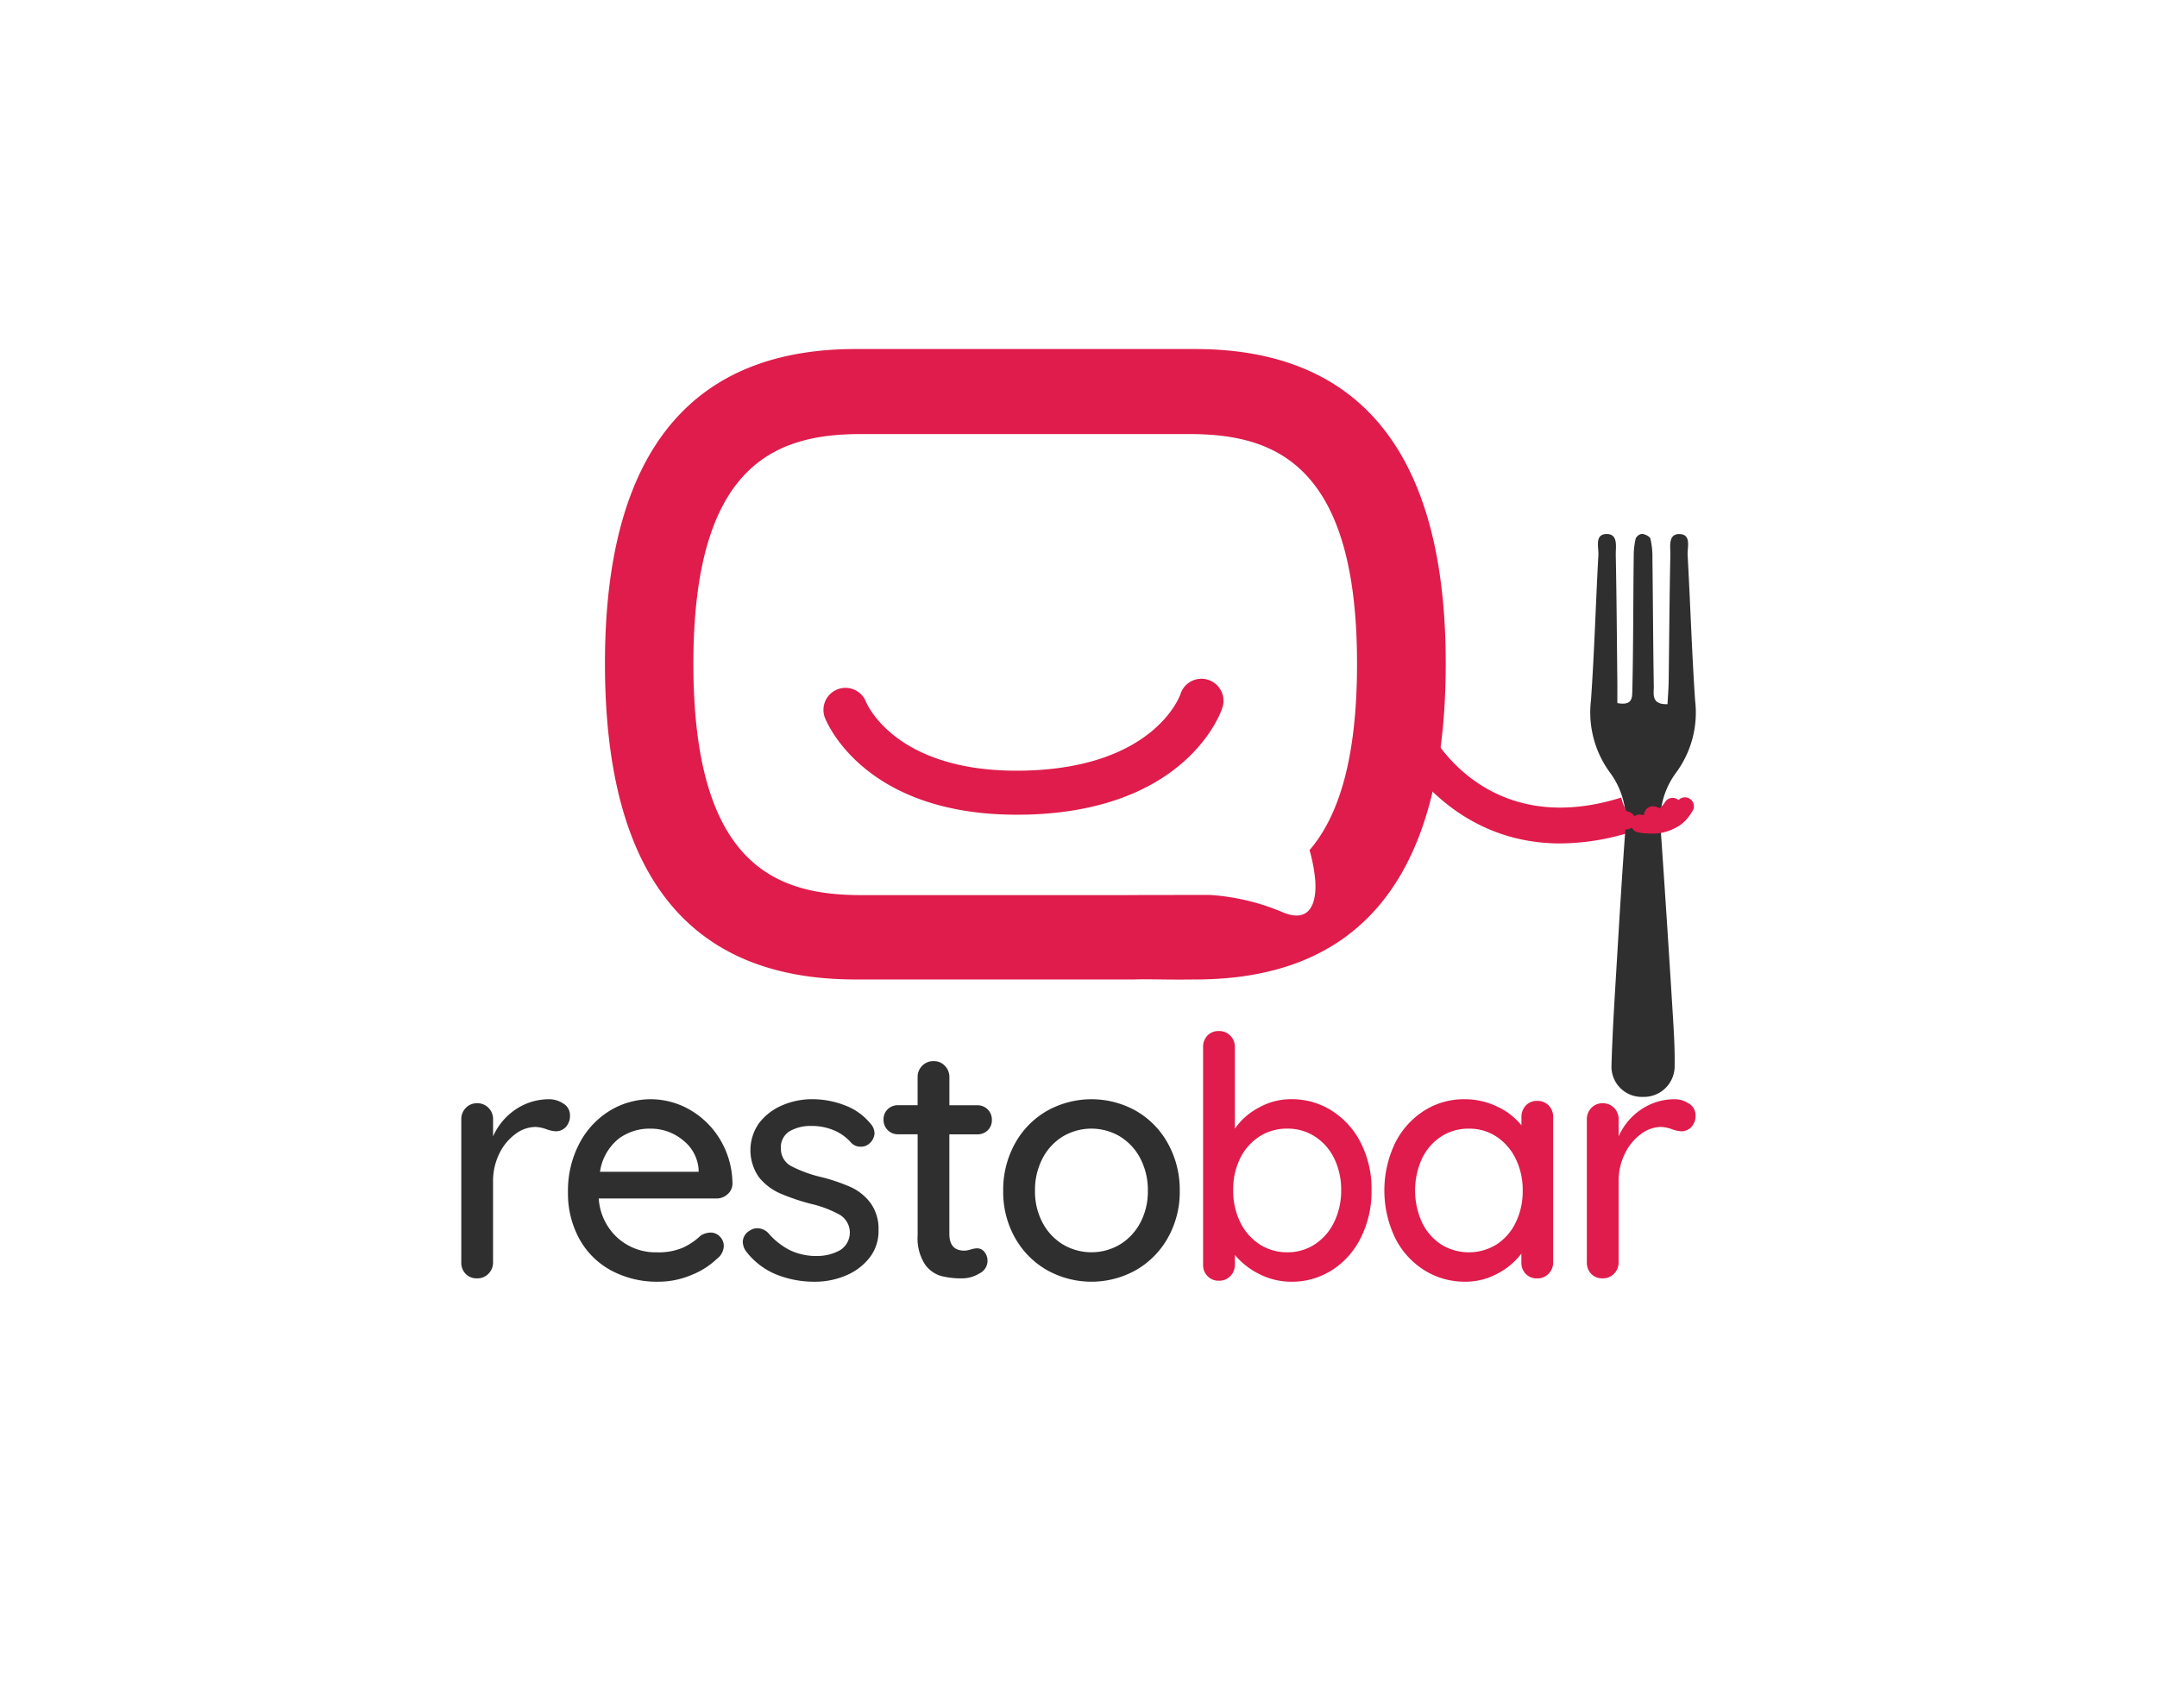 <svg xmlns="http://www.w3.org/2000/svg" width="173" height="137" viewBox="0 0 173 137">
  <g id="Grupo_2237" data-name="Grupo 2237" transform="translate(-3620 -2033)">
    <g id="Rectángulo_2543" data-name="Rectángulo 2543" transform="translate(3620 2033)" fill="rgba(255,255,255,0)" stroke="rgba(255,255,255,0)" stroke-width="1">
      <rect width="173" height="137" stroke="none"/>
      <rect x="0.5" y="0.5" width="172" height="136" fill="none"/>
    </g>
    <g id="iso_restobar" transform="translate(3648.602 2049.423)">
      <g id="Grupo_2223" data-name="Grupo 2223" transform="translate(8.398 11.577)">
        <g id="Grupo_2222" data-name="Grupo 2222" transform="translate(0 54.712)">
          <path id="Trazado_9432" data-name="Trazado 9432" d="M16.6,58.6a1.075,1.075,0,0,1,.511.9,1.321,1.321,0,0,1-.337.978,1.11,1.11,0,0,1-.816.335,2.5,2.5,0,0,1-.724-.161,3.013,3.013,0,0,0-.887-.187,2.728,2.728,0,0,0-1.622.577,4.219,4.219,0,0,0-1.288,1.581,4.986,4.986,0,0,0-.494,2.239v6.463a1.261,1.261,0,0,1-.362.91,1.227,1.227,0,0,1-.926.376,1.209,1.209,0,0,1-.912-.362,1.276,1.276,0,0,1-.348-.924V59.852a1.266,1.266,0,0,1,.362-.912,1.2,1.2,0,0,1,.9-.375,1.231,1.231,0,0,1,.926.375,1.266,1.266,0,0,1,.362.912V61.22a5.083,5.083,0,0,1,1.768-2.132,4.764,4.764,0,0,1,2.682-.844,2.026,2.026,0,0,1,1.206.362Z" transform="translate(-8.398 -52.774)" fill="#2f2f2f"/>
          <path id="Trazado_9433" data-name="Trazado 9433" d="M27.82,65.871a1.284,1.284,0,0,1-.884.335H17.5a4.655,4.655,0,0,0,1.487,3.137,4.559,4.559,0,0,0,3.179,1.18,4.986,4.986,0,0,0,2.09-.375,5.229,5.229,0,0,0,1.42-.967,1.526,1.526,0,0,1,.78-.241,1.014,1.014,0,0,1,.763.323,1.054,1.054,0,0,1,.309.75,1.324,1.324,0,0,1-.536,1.018,6.31,6.31,0,0,1-2.065,1.314,6.772,6.772,0,0,1-2.629.536,7.76,7.76,0,0,1-3.821-.912,6.351,6.351,0,0,1-2.545-2.546,7.548,7.548,0,0,1-.9-3.7,8.149,8.149,0,0,1,.926-3.954A6.709,6.709,0,0,1,18.4,59.155a6.283,6.283,0,0,1,6.475-.027,6.74,6.74,0,0,1,2.413,2.439,6.969,6.969,0,0,1,.937,3.486,1.143,1.143,0,0,1-.4.818Zm-8.767-4.424A4.167,4.167,0,0,0,17.6,64.062h7.909v-.215a3.276,3.276,0,0,0-1.274-2.333,4.032,4.032,0,0,0-2.587-.912,4.146,4.146,0,0,0-2.6.844Z" transform="translate(-6.478 -52.774)" fill="#2f2f2f"/>
          <path id="Trazado_9434" data-name="Trazado 9434" d="M25.9,69.693a1.08,1.08,0,0,1,.561-.912,1.053,1.053,0,0,1,.617-.188,1.225,1.225,0,0,1,.884.4A5.68,5.68,0,0,0,29.7,70.362a4.946,4.946,0,0,0,2.211.456,3.778,3.778,0,0,0,1.8-.469,1.668,1.668,0,0,0-.014-2.829,9.032,9.032,0,0,0-2.32-.884,17.124,17.124,0,0,1-2.494-.844A4.5,4.5,0,0,1,27.2,64.5a3.765,3.765,0,0,1,0-4.33,4.565,4.565,0,0,1,1.824-1.421,6.03,6.03,0,0,1,2.48-.509,7.2,7.2,0,0,1,2.561.483A4.815,4.815,0,0,1,36.145,60.2a1.178,1.178,0,0,1,.323.777,1.15,1.15,0,0,1-.429.83.962.962,0,0,1-.671.241,1,1,0,0,1-.777-.321,3.784,3.784,0,0,0-1.38-.992,4.574,4.574,0,0,0-1.81-.349,3.366,3.366,0,0,0-1.731.417,1.5,1.5,0,0,0-.71,1.407,1.559,1.559,0,0,0,.819,1.394,10.34,10.34,0,0,0,2.424.885,14.857,14.857,0,0,1,2.359.8,4.128,4.128,0,0,1,1.582,1.274,3.551,3.551,0,0,1,.645,2.212,3.443,3.443,0,0,1-.724,2.186,4.683,4.683,0,0,1-1.891,1.421,6.289,6.289,0,0,1-2.48.5,8.147,8.147,0,0,1-3.125-.589,5.824,5.824,0,0,1-2.424-1.877,1.332,1.332,0,0,1-.241-.724Z" transform="translate(-3.328 -52.774)" fill="#2f2f2f"/>
          <path id="Trazado_9435" data-name="Trazado 9435" d="M39.936,61.745v7.99c0,.894.4,1.341,1.206,1.341a1.988,1.988,0,0,0,.511-.094,1.911,1.911,0,0,1,.511-.094.741.741,0,0,1,.589.295,1.125,1.125,0,0,1-.4,1.716,2.671,2.671,0,0,1-1.448.4,6.513,6.513,0,0,1-1.622-.188,2.4,2.4,0,0,1-1.313-.951,3.837,3.837,0,0,1-.578-2.32v-8.1H35.835a1.144,1.144,0,0,1-1.178-1.18,1.1,1.1,0,0,1,.334-.83,1.172,1.172,0,0,1,.844-.323h1.554V57.161a1.266,1.266,0,0,1,.362-.912,1.233,1.233,0,0,1,.926-.376,1.2,1.2,0,0,1,.9.376,1.266,1.266,0,0,1,.362.912v2.251h2.228a1.144,1.144,0,0,1,1.178,1.18,1.109,1.109,0,0,1-.334.832,1.176,1.176,0,0,1-.844.321H39.936Z" transform="translate(-0.793 -53.46)" fill="#2f2f2f"/>
          <path id="Trazado_9436" data-name="Trazado 9436" d="M55.316,69.343a6.822,6.822,0,0,1-2.559,2.6,7.3,7.3,0,0,1-7.16,0,6.829,6.829,0,0,1-2.561-2.6,7.5,7.5,0,0,1-.937-3.754,7.651,7.651,0,0,1,.937-3.781A6.784,6.784,0,0,1,45.6,59.181a7.3,7.3,0,0,1,7.16,0,6.778,6.778,0,0,1,2.559,2.627,7.653,7.653,0,0,1,.94,3.781A7.5,7.5,0,0,1,55.316,69.343ZM53.1,63a4.477,4.477,0,0,0-1.636-1.77,4.486,4.486,0,0,0-4.584,0A4.457,4.457,0,0,0,45.249,63a5.456,5.456,0,0,0-.6,2.587,5.317,5.317,0,0,0,.6,2.547,4.474,4.474,0,0,0,1.636,1.756,4.486,4.486,0,0,0,4.584,0A4.494,4.494,0,0,0,53.1,68.137a5.317,5.317,0,0,0,.6-2.547A5.456,5.456,0,0,0,53.1,63Z" transform="translate(1.362 -52.774)" fill="#2f2f2f"/>
          <path id="Trazado_9437" data-name="Trazado 9437" d="M64.881,60.41a6.485,6.485,0,0,1,2.317,2.6,8.158,8.158,0,0,1,.844,3.754,8.325,8.325,0,0,1-.844,3.781,6.443,6.443,0,0,1-2.317,2.627,5.928,5.928,0,0,1-3.246.938,5.656,5.656,0,0,1-2.6-.616,6.074,6.074,0,0,1-1.955-1.529v.777a1.264,1.264,0,0,1-.362.912,1.233,1.233,0,0,1-.926.376,1.216,1.216,0,0,1-.9-.362,1.254,1.254,0,0,1-.362-.926V55.29a1.277,1.277,0,0,1,.348-.926A1.209,1.209,0,0,1,55.791,54a1.227,1.227,0,0,1,.926.376,1.264,1.264,0,0,1,.362.912v6.541a5.4,5.4,0,0,1,1.877-1.662,5.257,5.257,0,0,1,2.626-.7,6.024,6.024,0,0,1,3.3.938ZM63.512,71.095a4.392,4.392,0,0,0,1.543-1.8,5.774,5.774,0,0,0,.55-2.533,5.7,5.7,0,0,0-.55-2.521,4.32,4.32,0,0,0-1.543-1.769,4,4,0,0,0-2.225-.644,4.053,4.053,0,0,0-2.253.644,4.332,4.332,0,0,0-1.54,1.756,5.633,5.633,0,0,0-.55,2.533,5.715,5.715,0,0,0,.55,2.547,4.409,4.409,0,0,0,1.54,1.783,4,4,0,0,0,2.253.657A3.944,3.944,0,0,0,63.512,71.095Z" transform="translate(4.963 -54.002)" fill="#df1c4b"/>
          <path id="Trazado_9438" data-name="Trazado 9438" d="M78.979,58.74a1.286,1.286,0,0,1,.362.951V71.328a1.261,1.261,0,0,1-.362.91,1.227,1.227,0,0,1-.926.376,1.209,1.209,0,0,1-.912-.362,1.276,1.276,0,0,1-.348-.924v-.7a5.741,5.741,0,0,1-1.9,1.595,5.361,5.361,0,0,1-2.6.657,6.082,6.082,0,0,1-3.311-.938,6.443,6.443,0,0,1-2.334-2.613,8.825,8.825,0,0,1,0-7.534,6.5,6.5,0,0,1,2.32-2.615,5.922,5.922,0,0,1,3.246-.938,6,6,0,0,1,2.64.591,5.465,5.465,0,0,1,1.944,1.5v-.644a1.326,1.326,0,0,1,.348-.938,1.188,1.188,0,0,1,.912-.375,1.254,1.254,0,0,1,.926.362Zm-4.158,11.14A4.342,4.342,0,0,0,76.35,68.11a5.715,5.715,0,0,0,.55-2.547,5.653,5.653,0,0,0-.55-2.519,4.438,4.438,0,0,0-1.529-1.783,3.909,3.909,0,0,0-2.239-.658,3.987,3.987,0,0,0-2.239.644,4.344,4.344,0,0,0-1.526,1.769,6.176,6.176,0,0,0,0,5.095,4.336,4.336,0,0,0,1.526,1.769,4.214,4.214,0,0,0,4.478,0Z" transform="translate(8.227 -52.774)" fill="#df1c4b"/>
          <path id="Trazado_9439" data-name="Trazado 9439" d="M86.6,58.6a1.075,1.075,0,0,1,.511.9,1.321,1.321,0,0,1-.337.978,1.11,1.11,0,0,1-.816.335,2.5,2.5,0,0,1-.724-.161,3.014,3.014,0,0,0-.887-.187,2.728,2.728,0,0,0-1.622.577,4.22,4.22,0,0,0-1.288,1.581,4.986,4.986,0,0,0-.494,2.239v6.463a1.261,1.261,0,0,1-.362.91,1.227,1.227,0,0,1-.926.376,1.209,1.209,0,0,1-.912-.362,1.276,1.276,0,0,1-.348-.924V59.852a1.266,1.266,0,0,1,.362-.912,1.2,1.2,0,0,1,.9-.375,1.231,1.231,0,0,1,.926.375,1.266,1.266,0,0,1,.362.912V61.22a5.083,5.083,0,0,1,1.768-2.132,4.764,4.764,0,0,1,2.682-.844,2.026,2.026,0,0,1,1.206.362Z" transform="translate(11.876 -52.774)" fill="#df1c4b"/>
        </g>
        <path id="Trazado_9440" data-name="Trazado 9440" d="M47.16,42.985c-12.923.309-16.018-7.482-16.141-7.826a1.767,1.767,0,0,1,3.3-1.259c.107.273,2.494,5.8,12.754,5.556,10.46-.25,12.472-6.078,12.487-6.146A1.765,1.765,0,1,1,62.921,34.4c-.1.349-2.822,8.279-15.761,8.588Z" transform="translate(-1.879 -5.638)" fill="#df1c4b"/>
        <path id="Trazado_9441" data-name="Trazado 9441" d="M64.673,11.577H37.419c-12.75,0-20.088,7.758-20.088,25.218,0,17.73,7.338,25.355,20.088,25.355h22.3c1.389-.04,2.622.034,4.957,0,12.743,0,20.088-7.625,20.088-25.355,0-17.46-7.345-25.218-20.088-25.218ZM74.306,54.3c.087,1.548-.32,3.356-2.518,2.5a17.945,17.945,0,0,0-5.9-1.429c-.109,0-6.266,0-6.587.012h-21.4c-6.661,0-13.478-2.2-13.478-18.562,0-16.232,6.817-18.424,13.478-18.424H64.173c6.663,0,13.478,2.192,13.478,18.424,0,7.712-1.509,12.279-3.809,14.952a12.731,12.731,0,0,1,.464,2.525Z" transform="translate(-5.811 -11.577)" fill="#df1c4b"/>
        <path id="Trazado_9442" data-name="Trazado 9442" d="M79.673,44.353c-9.042,0-12.979-7.62-13.026-7.713l2.567-1.291c.182.358,4.57,8.7,15.335,5.326l.859,2.741a19.166,19.166,0,0,1-5.735.936Z" transform="translate(8.472 -4.692)" fill="#e01c4c"/>
      </g>
      <path id="Trazado_9443" data-name="Trazado 9443" d="M80.777,36.65c1.223.224,1.183-.444,1.2-1.018.035-1.452.049-2.9.062-4.357.019-2.15.022-4.3.05-6.449a5.961,5.961,0,0,1,.156-1.372.65.65,0,0,1,.507-.38c.246.027.625.2.675.389a6.264,6.264,0,0,1,.161,1.545c.042,3.428.055,6.856.11,10.283.01.609-.238,1.487,1.1,1.446.034-.651.086-1.262.094-1.874.045-3.37.062-6.74.135-10.108.014-.632-.212-1.686.736-1.664.976.023.614,1.079.649,1.7.218,3.884.337,7.774.6,11.654A8.133,8.133,0,0,1,85.508,42.2a6.461,6.461,0,0,0-1.255,4.583q.517,7.47.975,14.943c.083,1.333.162,2.67.143,4a2.467,2.467,0,0,1-2.549,2.513,2.427,2.427,0,0,1-2.517-2.536c.087-2.959.286-5.914.462-8.87.2-3.36.406-6.721.653-10.078a6.476,6.476,0,0,0-1.271-4.578,8.163,8.163,0,0,1-1.489-5.755c.274-3.88.38-7.771.594-11.655.034-.621-.327-1.677.67-1.681.939,0,.712,1.037.724,1.677.067,3.369.09,6.739.126,10.109.006.571,0,1.143,0,1.775Z" transform="translate(20.341 3.33)" fill="#2f2f2f"/>
      <path id="Trazado_9444" data-name="Trazado 9444" d="M82.143,42.308a.718.718,0,0,1-.126-1.425,2.339,2.339,0,0,0,1.739-.993.723.723,0,0,1,.96-.32.709.709,0,0,1,.337.94A3.631,3.631,0,0,1,82.27,42.3a.767.767,0,0,1-.126.011Z" transform="translate(21.151 8.086)" fill="#e01c4c"/>
      <path id="Trazado_9445" data-name="Trazado 9445" d="M81.21,41.963a.755.755,0,0,1-.174-.021,1.8,1.8,0,0,1-1.366-1.387.718.718,0,0,1,.586-.829.706.706,0,0,1,.825.567.377.377,0,0,0,.3.255.719.719,0,0,1-.174,1.415Z" transform="translate(20.639 8.149)" fill="#e01c4c"/>
      <path id="Trazado_9446" data-name="Trazado 9446" d="M83.176,42.039a5.452,5.452,0,0,1-.724-.052.718.718,0,0,1-.617-.807.709.709,0,0,1,.808-.616c1.456.189,1.723-.4,1.737-.425a.7.7,0,0,1,.906-.432.73.73,0,0,1,.44.927,2.466,2.466,0,0,1-2.55,1.4Z" transform="translate(21.268 8.135)" fill="#e01c4c"/>
      <path id="Trazado_9447" data-name="Trazado 9447" d="M83.544,41.691a2.876,2.876,0,0,1-1.159-.26.717.717,0,1,1,.572-1.316c.69.3,1,.036,1.058-.02a.73.73,0,0,1,1-.017.7.7,0,0,1,.056.983,2.06,2.06,0,0,1-1.532.628Z" transform="translate(21.304 8.199)" fill="#e01c4c"/>
      <path id="Trazado_9448" data-name="Trazado 9448" d="M82.728,42.369a5.71,5.71,0,0,1-1.01-.094.719.719,0,0,1-.578-.835.707.707,0,0,1,.836-.579c2.214.4,2.839-.965,2.845-.981a.719.719,0,0,1,1.313.586,3.65,3.65,0,0,1-3.406,1.9Z" transform="translate(21.065 8.075)" fill="#e01c4c"/>
    </g>
  </g>
</svg>
